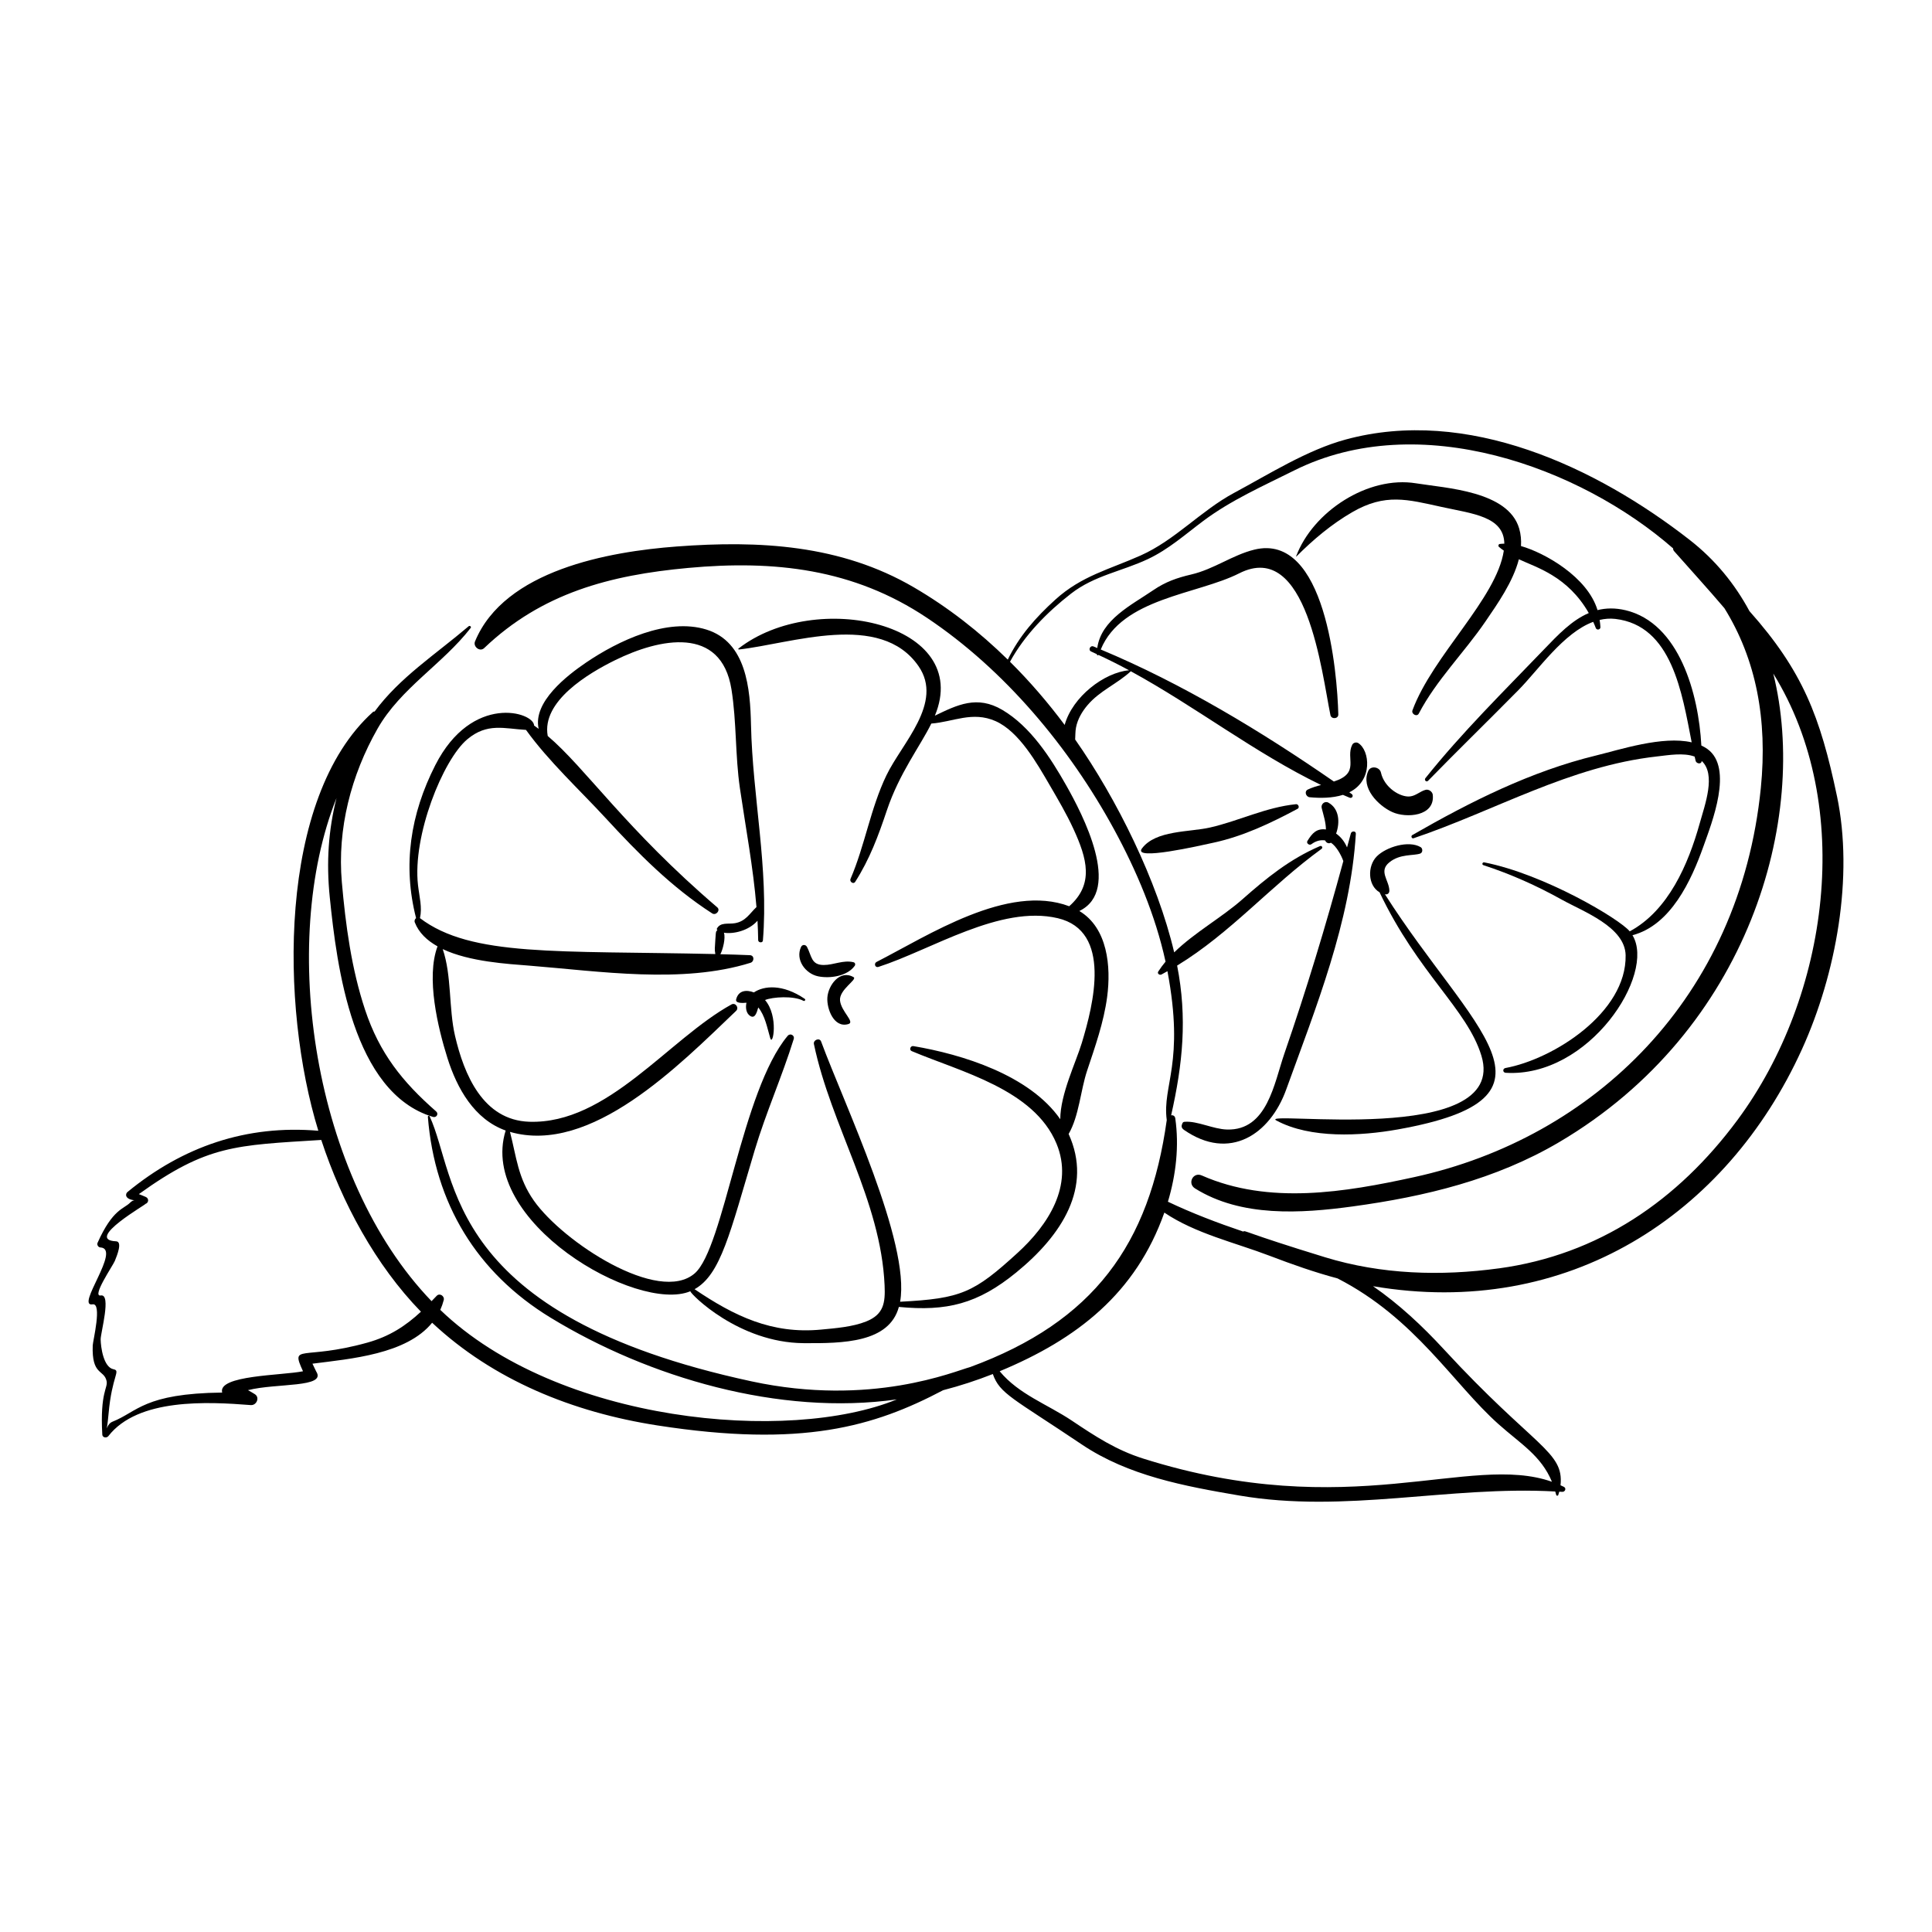<?xml version="1.0" encoding="UTF-8"?>
<!-- Uploaded to: SVG Repo, www.svgrepo.com, Generator: SVG Repo Mixer Tools -->
<svg fill="#000000" width="800px" height="800px" version="1.1" viewBox="144 144 512 512" xmlns="http://www.w3.org/2000/svg">
 <g>
  <path d="m370.18 399c-2.742-0.656-5.215 0.746-7.922 0.734-3.34-0.02-3.133-2.426-4.406-4.809-0.344-0.645-1.238-0.672-1.559 0.012-1.586 3.391 1.137 7.086 4.492 7.793 3.106 0.652 7.711-0.004 9.699-2.742 0.262-0.352 0.172-0.875-0.305-0.988z"/>
  <path d="m370.21 402.96c-3.637-2.106-6.727 2.152-6.949 5.398-0.199 2.934 1.711 8.199 5.59 7.023 1.777-0.535-1.887-3.258-2.231-6.18-0.344-2.914 4.672-5.617 3.59-6.242z"/>
  <path d="m343.79 407c-1.957-0.746-4.082-0.586-4.699 1.824-0.277 1.082 1.621 1.016 2.731 0.91-0.297 1.277-0.098 2.871 1.043 3.535 1.234 0.719 1.68-0.914 2.082-2.285 1.801 2.172 2.359 5.359 3.172 8.125 0.699 2.379 2.289-5.805-1.375-10.09 1.957-0.824 7.566-1.199 10.156 0.199 0.352 0.191 0.699-0.289 0.355-0.523-5.891-3.996-10.809-3.477-13.465-1.695z"/>
  <path d="m259.36 346.77c-6.621 12.996-8.688 26.551-5.094 40.539-0.324 0.246-0.508 0.699-0.34 1.133 1.07 2.762 3.266 4.805 6.023 6.352-3.094 8.305 0.102 21.562 2.613 29.555 2.562 8.145 7.152 16.289 15.445 19.254-7.465 24.062 34.824 48.484 48.934 42.594 0.137 0.812 12.855 13.629 30.008 13.754 10.547 0.078 22.684-0.125 25.262-9.602 12.684 1.219 20.895-0.789 31.129-9.152 12.039-9.836 20.301-22.516 13.859-36.68 2.769-4.789 3.156-11.543 4.883-16.738 2.133-6.414 4.43-12.859 5.324-19.594 1.066-8.039 0.133-18.277-7.371-22.762 11.414-5.492 0.84-25.656-3.465-33.27-4.164-7.359-9.477-15.613-16.938-20.02-6.672-3.938-11.902-1.359-17.879 1.527 10.121-24.398-31.523-33.734-52.043-17.789-0.113 0.086-0.035 0.266 0.105 0.25 13.828-1.508 37.504-10.25 47.621 4.441 6.676 9.695-4.426 20.375-8.535 28.93-4.219 8.777-5.68 18.531-9.508 27.434-0.316 0.734 0.773 1.512 1.242 0.777 3.863-6.055 6.129-12.195 8.398-18.961 3.301-9.84 8.816-16.973 11.777-22.992 5.769-0.422 10.887-3.348 17-0.656 6.293 2.773 11.055 11.293 14.352 16.949 2.207 3.785 4.457 7.606 6.293 11.59 3.656 7.941 5.516 14.684-1.105 20.531-16.258-6.125-37.363 7.758-51.043 14.754-0.789 0.402-0.402 1.609 0.488 1.324 14.086-4.547 32.242-16.473 47.492-12.918 14.504 3.379 9.457 22.965 6.406 33.055-1.566 5.176-5.691 13.57-5.711 20.227-8.16-11.73-26.059-17.211-38.934-19.379-0.766-0.129-1.188 1.008-0.434 1.328 12.973 5.488 32.391 10.113 38.367 24.516 4.621 11.137-2.254 21.582-10.25 28.895-11.648 10.656-14.992 12.168-31.191 13.008 2.773-15.586-14.828-52.41-20.938-68.965-0.406-1.098-2.137-0.418-1.906 0.68 4.559 21.781 17.734 41.355 18.73 63.934 0.207 4.648-0.215 7.699-4.867 9.574-3.586 1.445-8.184 1.801-11.992 2.16-13.008 1.238-22.98-3.59-33.5-10.707 6.969-3.887 9.379-14.887 15.922-36.785 2.992-10.016 7.262-19.547 10.352-29.5 0.312-1.008-0.93-1.656-1.602-0.855-12.199 14.566-16.871 56.156-24.613 62.926-9.52 8.324-34.914-8.277-42.641-19.246-4.258-6.047-4.609-11.582-6.336-18.23 21.488 6.188 44.824-17.645 59.922-32.066 0.855-0.816-0.148-2.293-1.219-1.707-16.715 9.211-32.828 31.746-53.566 31.09-12.297-0.391-17.309-12.512-19.703-22.785-1.68-7.215-0.852-16-3.258-22.969 7.117 3.363 17.203 3.922 23.008 4.387 18.613 1.48 40.449 4.887 58.551-0.758 1.039-0.324 1.078-1.965-0.148-2.019-2.609-0.113-5.223-0.191-7.832-0.258 0.68-1.273 1.422-4.293 0.945-5.695 2.508 0.402 6.555-0.512 8.895-3.18 0.094 1.707 0.156 3.422 0.18 5.144 0.008 0.699 1.195 0.82 1.254 0.098 1.559-19.121-2.742-38.062-3.156-57.156-0.207-9.484-1.184-21.961-11.836-25.25-10.41-3.215-23.371 2.992-31.812 8.707-5.113 3.465-14.23 10.512-12.625 17.605-0.402-0.301-0.805-0.594-1.211-0.879-0.047-3.555-16.453-8.59-26.18 10.504zm47.625-27.805c11.836-5.82 28.141-9.238 30.859 7.711 1.387 8.66 0.969 17.52 2.242 26.219 1.539 10.512 3.516 20.926 4.387 31.488-1.844 1.738-2.848 3.777-5.703 4.273-1.789 0.312-3.906-0.363-4.828 1.52-0.051 0.098 0.082 0.145 0.164 0.219-0.191 0.656-0.383-0.371-0.523 2.496-0.129 2.586-0.258 2.516-0.012 3.945-41.832-0.953-64.711 0.793-78.273-9.52 0.633-2.906-0.156-5.559-0.523-8.754-1.504-13.055 6.594-33.207 13.059-38.637 5.297-4.449 9.812-2.816 15.559-2.496 6.023 8.359 14.242 15.918 21.137 23.402 8.641 9.375 17.445 18.297 28.215 25.234 0.977 0.629 2.273-0.812 1.336-1.613-24.195-20.688-34.941-36.965-44.926-45.41-1.684-9.195 10.777-16.609 17.832-20.078z"/>
  <path d="m512.98 359.21c3.691 1.676 11.336 1.16 10.719-4.582-0.09-0.82-1.066-1.531-1.875-1.32-1.5 0.395-2.602 1.594-4.184 1.758-2.523 0.262-6.789-2.293-7.68-6.336-0.324-1.473-2.668-1.914-3.34-0.457-2.062 4.465 2.586 9.223 6.359 10.938z"/>
  <path d="m526.01 278.34c8.301 1.816 16.551 2.519 16.652 9.738-0.414 0.008-0.824 0.027-1.223 0.082-0.336 0.047-0.453 0.547-0.211 0.762 0.406 0.363 0.855 0.688 1.301 1.004-1.914 12.723-18.855 27.801-24.207 42.309-0.363 0.98 1.164 1.844 1.676 0.867 4.644-8.875 12.09-16.215 17.715-24.473 3.031-4.449 7.258-10.402 8.805-16.418 4.566 2.156 12.918 4.441 18.527 14.258-4.473 1.895-8.137 5.742-11.859 9.621-10.758 11.207-21.715 21.977-31.438 34.137-0.387 0.484 0.242 1.16 0.699 0.695 7.902-8.098 16.016-15.988 23.961-24.047 5.332-5.406 11.926-15.164 19.809-18.078 0.242 0.535 0.477 1.07 0.68 1.625 0.246 0.664 1.266 0.488 1.234-0.238-0.027-0.652-0.121-1.273-0.211-1.895 1.344-0.312 2.723-0.434 4.141-0.27 15.055 1.73 17.703 19.695 20.254 32.711-7.734-1.785-18.988 1.941-25.293 3.473-17.359 4.211-33.332 12.254-48.75 21.105-0.438 0.25-0.164 1.012 0.344 0.84 21.645-7.32 41.355-19.094 64.488-21.676 3.031-0.34 7.074-1.059 10 0.039 0.086 0.379 0.172 0.754 0.258 1.117 0.191 0.793 1.582 1.008 1.602 0.027 3.852 3.566 0.891 11.516-0.535 16.605-3.008 10.758-8.285 23.051-18.531 28.562-2.644-3.254-22.609-15.148-38.547-18.281-0.477-0.094-0.723 0.578-0.234 0.738 7.242 2.363 14.129 5.438 20.785 9.148 5.648 3.148 16.77 7.195 16.91 14.734 0.277 15.191-19.105 27.531-31.848 29.879-0.801 0.148-0.754 1.215 0.07 1.266 22.094 1.324 39.883-26.141 33.594-36.461 10.133-2.652 15.578-14.449 18.812-23.57 2.203-6.215 8.023-20.758 1.039-25.781-0.496-0.355-1.035-0.656-1.602-0.918-0.723-13.645-5.832-32.445-20.078-35.852-2.754-0.656-5.199-0.59-7.438-0.035-2.656-8.809-14.031-15.207-20.281-16.977 0.098-1.574-0.035-3.133-0.48-4.648-2.914-9.941-19.34-10.684-27.344-11.98-12.715-2.062-27.332 7.484-31.777 19.375-0.016 0.039 0.031 0.066 0.059 0.039 4.457-4.477 9.363-8.609 14.852-11.781 8.742-5.047 14.578-3.359 23.621-1.379z"/>
  <path d="m487.46 357.12c-8.016 0.816-14.988 4.383-22.75 6.172-5.492 1.27-14.461 0.676-18.094 5.57-2.488 3.352 15.379-0.758 19.02-1.551 7.918-1.723 15.148-5.18 22.25-8.973 0.594-0.316 0.199-1.281-0.426-1.219z"/>
  <path d="m484.84 432.78c7.91-21.855 17.059-44.426 18.473-67.832 0.047-0.789-1.145-0.773-1.324-0.086-0.328 1.25-0.676 2.473-1.008 3.715-0.703-1.648-1.684-2.801-2.898-3.672 1.059-2.941 0.855-6.609-2.055-8.203-0.969-0.527-2.027 0.422-1.766 1.438 0.504 1.98 1.09 3.734 1.125 5.672-2.449-0.309-3.606 0.941-4.902 3.039-0.379 0.613 0.504 1.277 1.039 0.879 1.215-0.902 2.488-1.219 3.672-1.004 0.211 0.621 0.941 0.957 1.512 0.598 1.449 0.945 2.723 3.281 3.289 4.871-4.676 17.219-9.766 34.055-15.621 51.008-2.715 7.867-4.523 20.426-15.188 20.133-3.699-0.102-7.856-2.312-11.23-2.051-0.289 0.02-0.5 0.105-0.625 0.445-0.172 0.469-0.473 1.074 0.461 1.719 12.027 8.328 22.734 1.238 27.047-10.668z"/>
  <path d="m482.27 440.95c8.992 4.848 22.355 4.109 32.125 2.367 47.469-8.457 19.605-26.18-3.375-62.328 0.84 0.168 1.199-0.418 1.176-1.016-0.109-2.746-2.871-5.074-0.047-7.41 2.856-2.363 6.445-1.727 8.23-2.363 0.695-0.25 0.703-1.348 0.109-1.699-3.195-1.891-9.191-0.023-11.641 2.465-2.5 2.543-2.402 7.688 0.75 9.5 10.23 21.531 23.238 30.996 26.988 43.297 7.449 24.434-59.672 14.297-54.316 17.188z"/>
  <path d="m630.8 354.92c-4.414-21-9.062-33.102-23.18-48.969-3.836-7.137-9.035-13.57-15.824-18.859-24.844-19.363-58.953-35.371-91.199-26.609-10.184 2.766-20.285 9.164-29.551 14.137-8.812 4.731-15.602 12.5-24.77 16.59-8.371 3.734-15.625 5.379-22.586 11.684-5.199 4.707-9.598 9.684-12.617 15.91-7.488-7.348-15.793-13.848-24.93-19.176-19.359-11.293-40.914-12.445-62.812-10.801-17.949 1.348-45.648 6.258-53.449 25.16-0.566 1.371 1.281 2.856 2.422 1.766 15.309-14.613 33.367-19.344 54.059-21.246 22.816-2.098 43.777 0.184 63.273 13.211 20.629 13.781 37.762 34.344 49.586 56.047 5.922 10.871 10.996 22.852 13.66 35.082-0.699 0.84-1.352 1.707-1.934 2.621-0.352 0.555 0.375 1.035 0.852 0.785 0.535-0.281 1.055-0.586 1.582-0.879 4.613 24.363-1.402 30.215-0.188 39.402 0 0.008 0.012 0.012 0.012 0.02-4.59 32.953-19.332 53.445-52.09 65.484-4.117 1.098-26.234 10.617-57.91 3.801-81.684-17.578-77.848-54.227-85.352-70.25-0.125-0.266-0.488-0.121-0.465 0.145 1.816 22.922 12.941 41.277 32.52 53.223 26.027 15.879 60.66 26.059 91.762 21.656-28.59 11.742-89.754 6.316-120.99-23.723 0.367-0.816 0.676-1.68 0.914-2.602 0.273-1.047-1.074-1.969-1.875-1.117-0.457 0.484-0.902 0.945-1.352 1.406-31.539-32.758-40.504-95.004-25.191-133.32-2.133 8.438-2.734 16.973-1.781 26.305 1.859 18.262 6.023 51.793 27.352 58.188 0.914 0.273 1.578-0.805 0.832-1.457-8.926-7.816-15.012-15.434-18.828-26.926-3.617-10.895-5.156-22.434-6.16-33.828-1.242-14.105 2.449-28.355 9.465-40.676 6.109-10.727 17.188-17.051 24.676-26.691 0.254-0.324-0.234-0.707-0.527-0.457-8.91 7.574-18.25 13.551-24.93 22.605-0.156-0.023-0.32 0.012-0.461 0.141-25.258 22.746-24.566 78.172-14.453 110.96-19.023-1.617-35.879 4.148-50.586 16.242-0.602 0.496-0.723 1.883 1.828 2.176-0.27 0.043-0.688 0.188-1.117 0.629-1.648 1.699-4.606 1.633-8.633 10.652-0.23 0.512 0.18 1.191 0.742 1.223 5.691 0.293-6.707 15.875-2.059 15.078 2.594-0.445 0.078 9.691 0.035 10.891-0.293 7.992 2.965 6.324 3.668 9.402 0.434 1.902-1.773 2.848-1.129 14.246 0.047 0.812 1.164 0.945 1.598 0.387 7.848-10.113 26.363-9.121 37.75-8.227 1.523 0.121 2.473-2.027 1.066-2.898-0.652-0.406-1.242-0.754-1.812-1.059 7.59-1.922 20.914-0.594 18.082-4.949-0.344-0.684-0.664-1.375-0.992-2.066 10.164-1.305 24.922-2.488 31.715-10.852 16.223 15.184 37.23 23.727 59.711 27.215 38.336 5.949 57.359 0.332 75.715-9.336 4.469-1.156 8.867-2.59 13.164-4.285 1.852 5.269 5.312 6.383 23.57 18.66 12.375 8.32 27.199 11.043 41.68 13.523 28.227 4.836 55.586-2.625 83.797-1.055 0.086 0.297 0.176 0.582 0.254 0.895 0.066 0.262 0.441 0.316 0.543 0.043 0.109-0.301 0.188-0.59 0.27-0.887 0.258 0.016 0.52 0.02 0.777 0.039 0.762 0.055 1.191-0.945 0.434-1.328-0.293-0.148-0.59-0.273-0.883-0.41 0.969-9.016-6.945-10.039-30.918-36.039-5.688-6.168-11.855-11.945-18.766-16.719 51.551 8.785 93.73-18.863 113.69-62.832 9.016-19.863 13.754-45.664 9.246-67.109zm-406.5 152.48c-5.598 1.133-22.66 1.02-21.422 5.641-20.785 0.25-22.418 5.106-29.086 7.731-2.008 0.789-1.613 4.613-1.023-2.094 0.898-10.207 3.336-11.402 1.297-11.816-2.664-0.539-3.352-5.906-3.391-7.891-0.035-1.684 2.93-12.164 0.035-11.66-2.512 0.438 3.215-7.906 3.723-9.152 0.625-1.527 2.066-5.125 0.332-5.199-8.656-0.375 8.656-10.148 7.727-9.891 0.934-0.262 1.047-1.461 0.148-1.859-0.602-0.285-1.227-0.504-1.84-0.758 18.156-13.043 25.551-12.926 48.34-14.352 5.445 16.59 14.418 33.203 26.414 45.516-4.062 3.762-8.293 6.555-14.242 8.207-17.227 4.789-20.414 0.145-17.012 7.578zm316.83 14.023c5.871 5.234 11.277 8.32 14.152 15.262-21.797-7.711-53.516 11.176-108.37-6.164-7.176-2.269-12.688-5.906-18.875-10.047-6.481-4.336-14.062-6.965-19.113-13.078 20.531-8.527 36.07-20.652 43.641-42.043 8.258 5.574 18.711 7.93 27.895 11.441 6.031 2.305 11.961 4.387 18.004 6 20.633 10.578 30.684 27.953 42.664 38.629zm0.094-41.297c-15.395 2.102-31.129 1.633-46.059-2.938-21.695-6.648-21.141-7.231-21.691-6.805-6.887-2.328-13.66-4.914-19.965-7.918 2.176-7.269 2.988-14.828 1.953-22.082-0.098-0.672-0.598-0.895-1.098-0.812 3.078-13.656 4.312-25.816 1.586-39.684 14.18-8.629 24.852-21.195 38.258-30.918 0.438-0.316 0.102-0.961-0.406-0.742-7.996 3.445-14.117 8.414-20.578 14.121-5.422 4.785-12.668 8.781-18.051 14.043-4.473-19.02-15.25-40.73-26.246-56.414 0.074-1.039 0.016-2.098 0.227-3.184 0.426-2.215 1.613-4.227 3.055-5.926 3.262-3.84 7.852-5.629 11.461-8.969 0.004 0 0-0.004 0-0.008 17.184 9.367 32.91 21.676 50.43 30.145-1.203 0.312-2.391 0.664-3.504 1.195-1.035 0.496-0.508 1.953 0.488 2.047 2.754 0.262 5.981 0.258 8.809-0.629 0.59 0.25 1.172 0.516 1.766 0.75 0.676 0.27 1.137-0.566 0.539-0.988-0.207-0.145-0.418-0.289-0.621-0.438 6.305-3.086 5.473-11.105 2.375-13.047-0.512-0.32-1.309-0.117-1.586 0.426-1.859 3.625 2.184 7.504-4.879 9.762-19.238-13.312-40.281-26.02-61.777-34.988 5.621-13.68 25.559-14.547 36.695-20.188 17.973-9.105 21.855 26.301 24.172 37.578 0.234 1.145 2.117 1.031 2.086-0.18-0.27-11.117-3.367-48.328-22.277-43.668-5.793 1.43-10.68 5.176-16.691 6.578-3.801 0.887-6.82 1.945-10.047 4.144-5.859 3.992-13.844 7.863-14.863 15.344-0.336-0.137-0.668-0.285-1-0.418-0.879-0.355-1.492 0.957-0.617 1.344 0.508 0.223 1.004 0.473 1.508 0.703 0 0.016-0.004 0.027-0.004 0.043 0 0.234 0.312 0.355 0.438 0.16 2.738 1.27 5.438 2.625 8.094 4.062-6.59 0.59-14.988 7.012-17.059 14.488-4.422-5.93-9.25-11.543-14.488-16.742 3.867-7.082 9.859-13.148 16.18-18.059 6.191-4.809 13.461-5.898 20.371-9.152 5.477-2.578 9.855-6.508 14.66-10.102 7.356-5.508 15.871-9.277 24.074-13.371 33.125-16.547 75.867-0.855 100.45 20.645-0.012 0.25 0.059 0.5 0.246 0.715 4.406 4.996 8.965 9.98 13.336 15.117 8.402 13.52 11.48 29.492 9.66 47.664-5.574 55.578-44.234 92.711-91.848 103.12-18.375 4.016-38.52 7.402-56.312-0.441-2.297-1.012-3.887 2.125-1.777 3.441 12.23 7.644 28.039 6.644 41.777 4.769 19.156-2.613 37.887-7.121 54.672-17.008 50.414-29.695 66.305-85.914 56.785-124.21 21.672 34.988 14.875 85.422-9.523 118.36-15.758 21.273-36.781 35.664-63.176 39.27z"/>
 </g>
</svg>